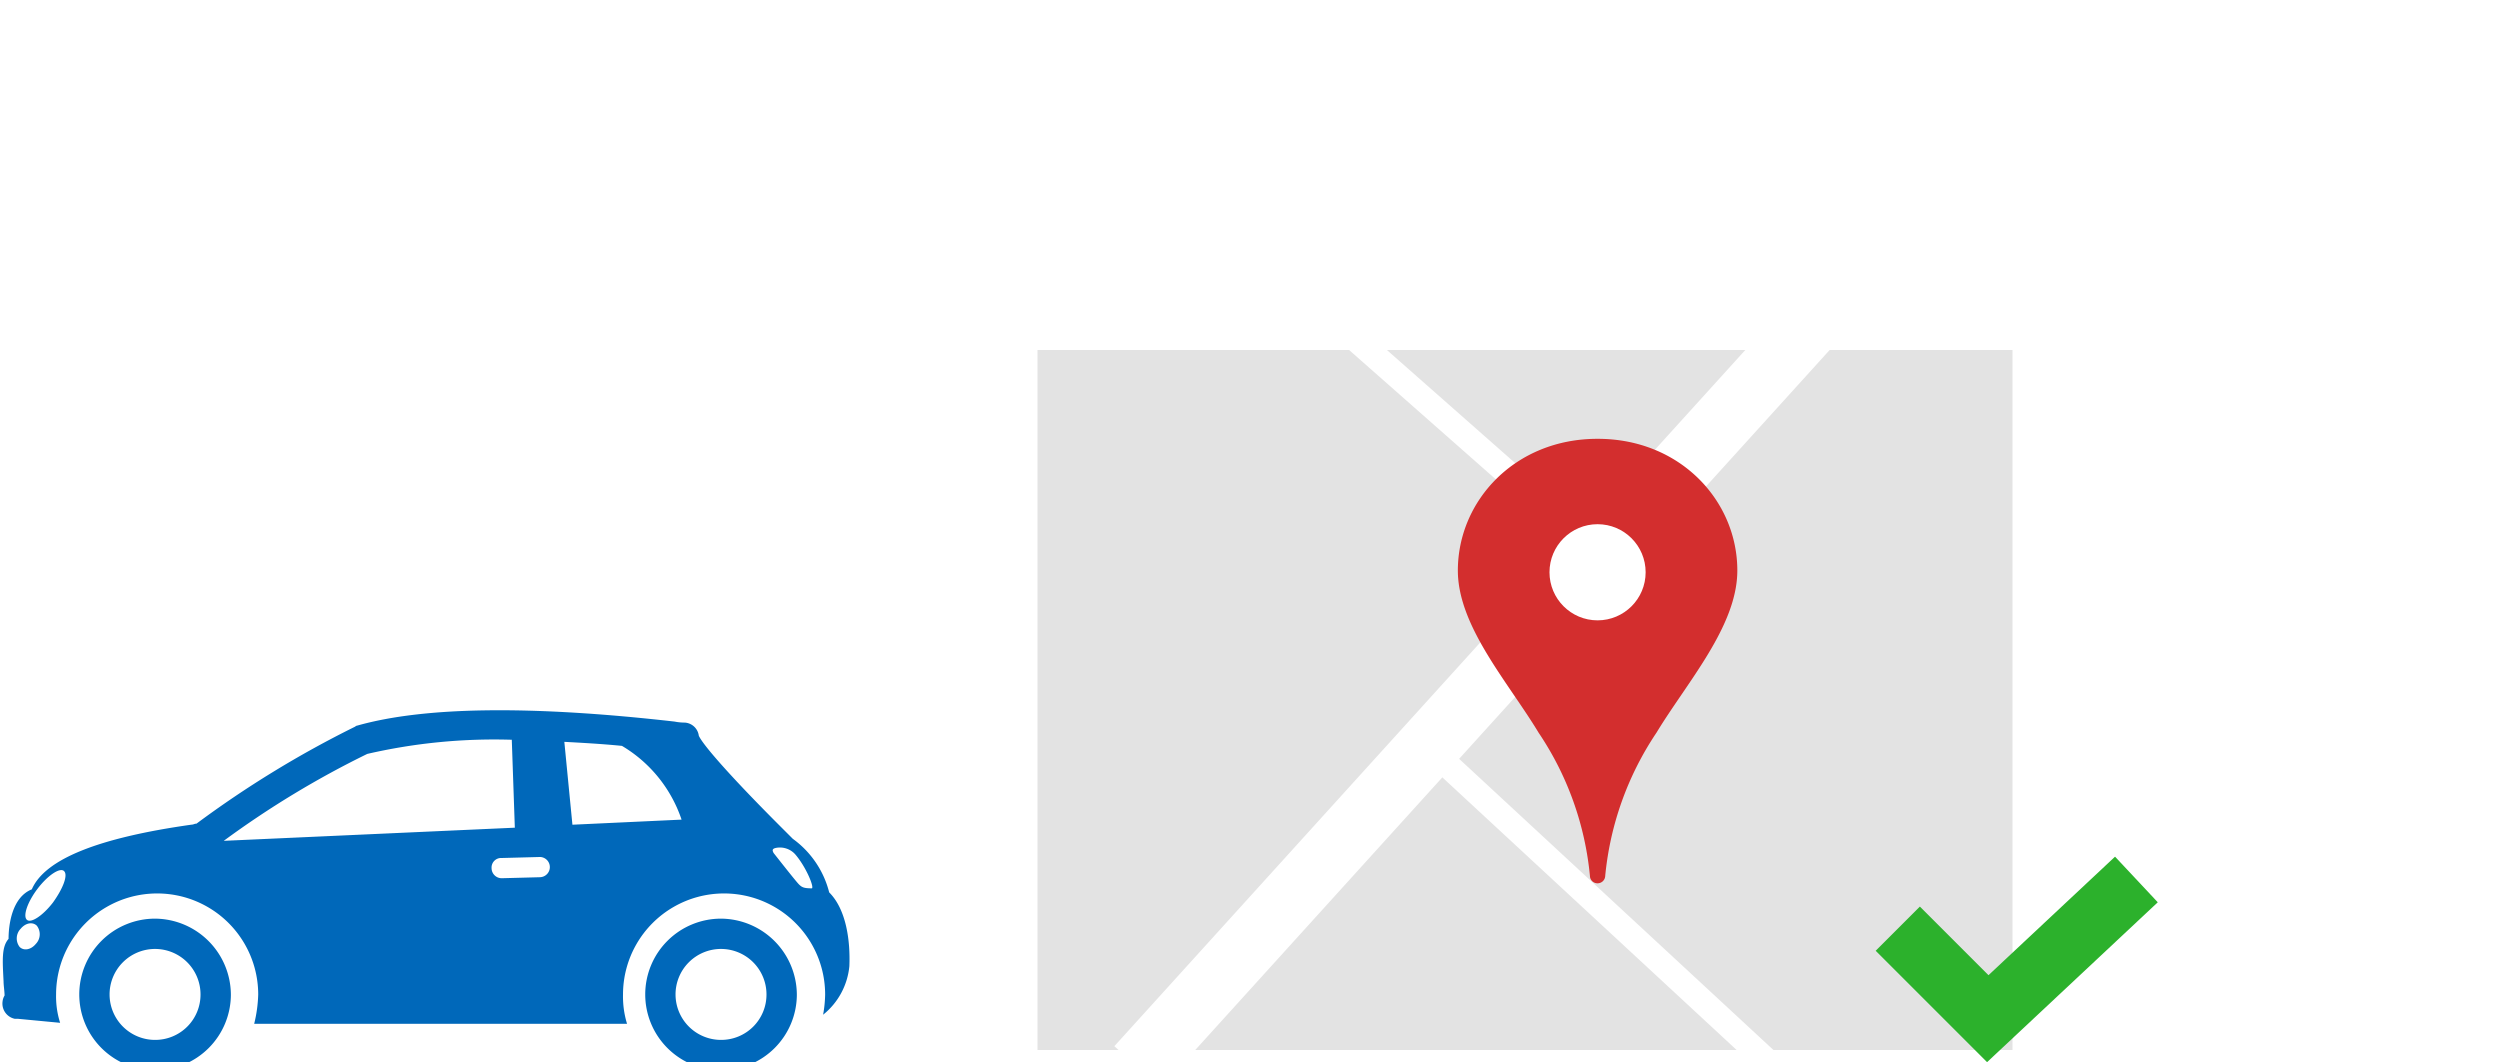 <svg viewBox="0 0 200 85" xmlns="http://www.w3.org/2000/svg" xmlns:xlink="http://www.w3.org/1999/xlink"><rect x="0" y="0" width="200" height="85" fill="#333333" stroke="none"/><clipPath id="a"><path d="m0 0h200v85h-200z"/></clipPath><g clip-path="url(#a)"><path d="m0 0h200v85h-200z" fill="#fff"/><path d="m0 0h78v56h-78z" fill="#e3e3e3" transform="translate(83 28)"/><g fill="none" stroke="#fff"><path d="m2248.811 7204-53.811 59.374" stroke-width="5" transform="translate(-2104 -7178)"/><path d="m2224.9 7229.449 27.986 25.924" stroke-width="2" transform="translate(-2111 -7170)"/><path d="m2224.9 7229.449 20.767 18.311" stroke-width="2" transform="translate(-2117.728 -7203.449)"/></g><path d="m11.186 35.559h-.019a.6.6 0 0 1 -.6-.584 24.686 24.686 0 0 0 -4.1-11.455c-2.445-4.049-6.467-8.534-6.467-12.983 0-5.597 4.587-10.537 11.158-10.537h.042c6.571 0 11.158 4.94 11.158 10.537 0 4.448-4.022 8.934-6.469 12.974a24.792 24.792 0 0 0 -4.1 11.455.612.612 0 0 1 -.603.593z" fill="#d32e2e" fill-rule="evenodd" transform="translate(116.628 35.106)"/><ellipse cx="3.846" cy="3.846" fill="#fff" rx="3.846" ry="3.846" transform="translate(123.959 41.936)"/><path d="m-4123 7253.836 7.2 7.2 11.89-11.136" fill="none" stroke="#2cb12c" stroke-width="5" transform="translate(4274.822 -7179.542)"/><path d="m21.864 53.7a6.064 6.064 0 1 0 6.064 6.064 6.108 6.108 0 0 0 -6.064-6.064zm0 9.7a3.638 3.638 0 1 1 3.636-3.636 3.623 3.623 0 0 1 -3.636 3.636z" fill="#0068ba" transform="translate(-9.458 19.792)"/><path d="m77.864 53.7a6.064 6.064 0 1 0 6.064 6.064 6.108 6.108 0 0 0 -6.064-6.064zm0 9.7a3.638 3.638 0 1 1 3.636-3.636 3.623 3.623 0 0 1 -3.636 3.636z" fill="#0068ba" transform="translate(-20.181 19.792)"/><path d="m68.309 36.523c-1.617-.162-3.153-.243-4.609-.323l.647 6.63 8.651-.4a10.107 10.107 0 0 0 -4.689-5.907z" fill="none" transform="translate(-18.63 23.143)"/><path d="m53.043 36a41.845 41.845 0 0 0 -11.562 1.13 90.484 90.484 0 0 0 -11.481 6.953l23.2-1.051z" fill="none" transform="translate(-12.177 23.183)"/><path d="m74.335 47.65a7.578 7.578 0 0 0 -2.911-4.285l-.97-.97c-4.043-4.043-6.226-6.549-6.549-7.277a1.207 1.207 0 0 0 -1.132-1.051 4.148 4.148 0 0 1 -.809-.081c-11.4-1.294-19.97-1.213-25.388.323a.282.282 0 0 0 -.162.081 82.747 82.747 0 0 0 -12.694 7.762c-.162 0-.243.081-.4.081-7.438 1.051-11.724 2.749-12.775 5.175-1.617.647-1.86 2.911-1.86 3.962-.566.647-.485 1.7-.4 3.4 0 .323.081.809.081 1.132a1.149 1.149 0 0 0 -.162.485 1.243 1.243 0 0 0 .97 1.375h.236l3.4.323a6.976 6.976 0 0 1 -.323-2.264 8.085 8.085 0 1 1 16.17 0 10.934 10.934 0 0 1 -.323 2.345h29.83a7.476 7.476 0 0 1 -.323-2.345 8.085 8.085 0 1 1 16.17 0 9.953 9.953 0 0 1 -.162 1.617 5.667 5.667 0 0 0 2.1-3.881c.083-2.026-.24-4.533-1.614-5.907zm-63.469 4.123c-.4.485-.97.566-1.294.243a1.113 1.113 0 0 1 .081-1.455c.4-.485.97-.566 1.294-.243a1.113 1.113 0 0 1 -.081 1.455zm1.374-3.315c-.809 1.051-1.779 1.7-2.1 1.375s.081-1.455.889-2.506 1.779-1.7 2.1-1.375-.08 1.375-.889 2.506zm13.66-4.932a74.756 74.756 0 0 1 11.481-6.953 45.223 45.223 0 0 1 11.562-1.132l.243 7.034zm25.307 2.911-3.072.081a.81.81 0 0 1 -.809-.809.764.764 0 0 1 .809-.809l3.072-.081a.809.809 0 0 1 0 1.617zm2.587-4.2-.647-6.63c1.455.081 2.992.162 4.609.323a10.89 10.89 0 0 1 4.77 5.9zm19.166 5.09c-.647 0-.809-.081-1.051-.323s-1.7-2.1-2.021-2.506c-.081-.162-.162-.323.162-.4a1.643 1.643 0 0 1 1.617.566c.808.965 1.455 2.501 1.293 2.663z" fill="#0068ba" transform="translate(-8 23.74)"/></g></svg>